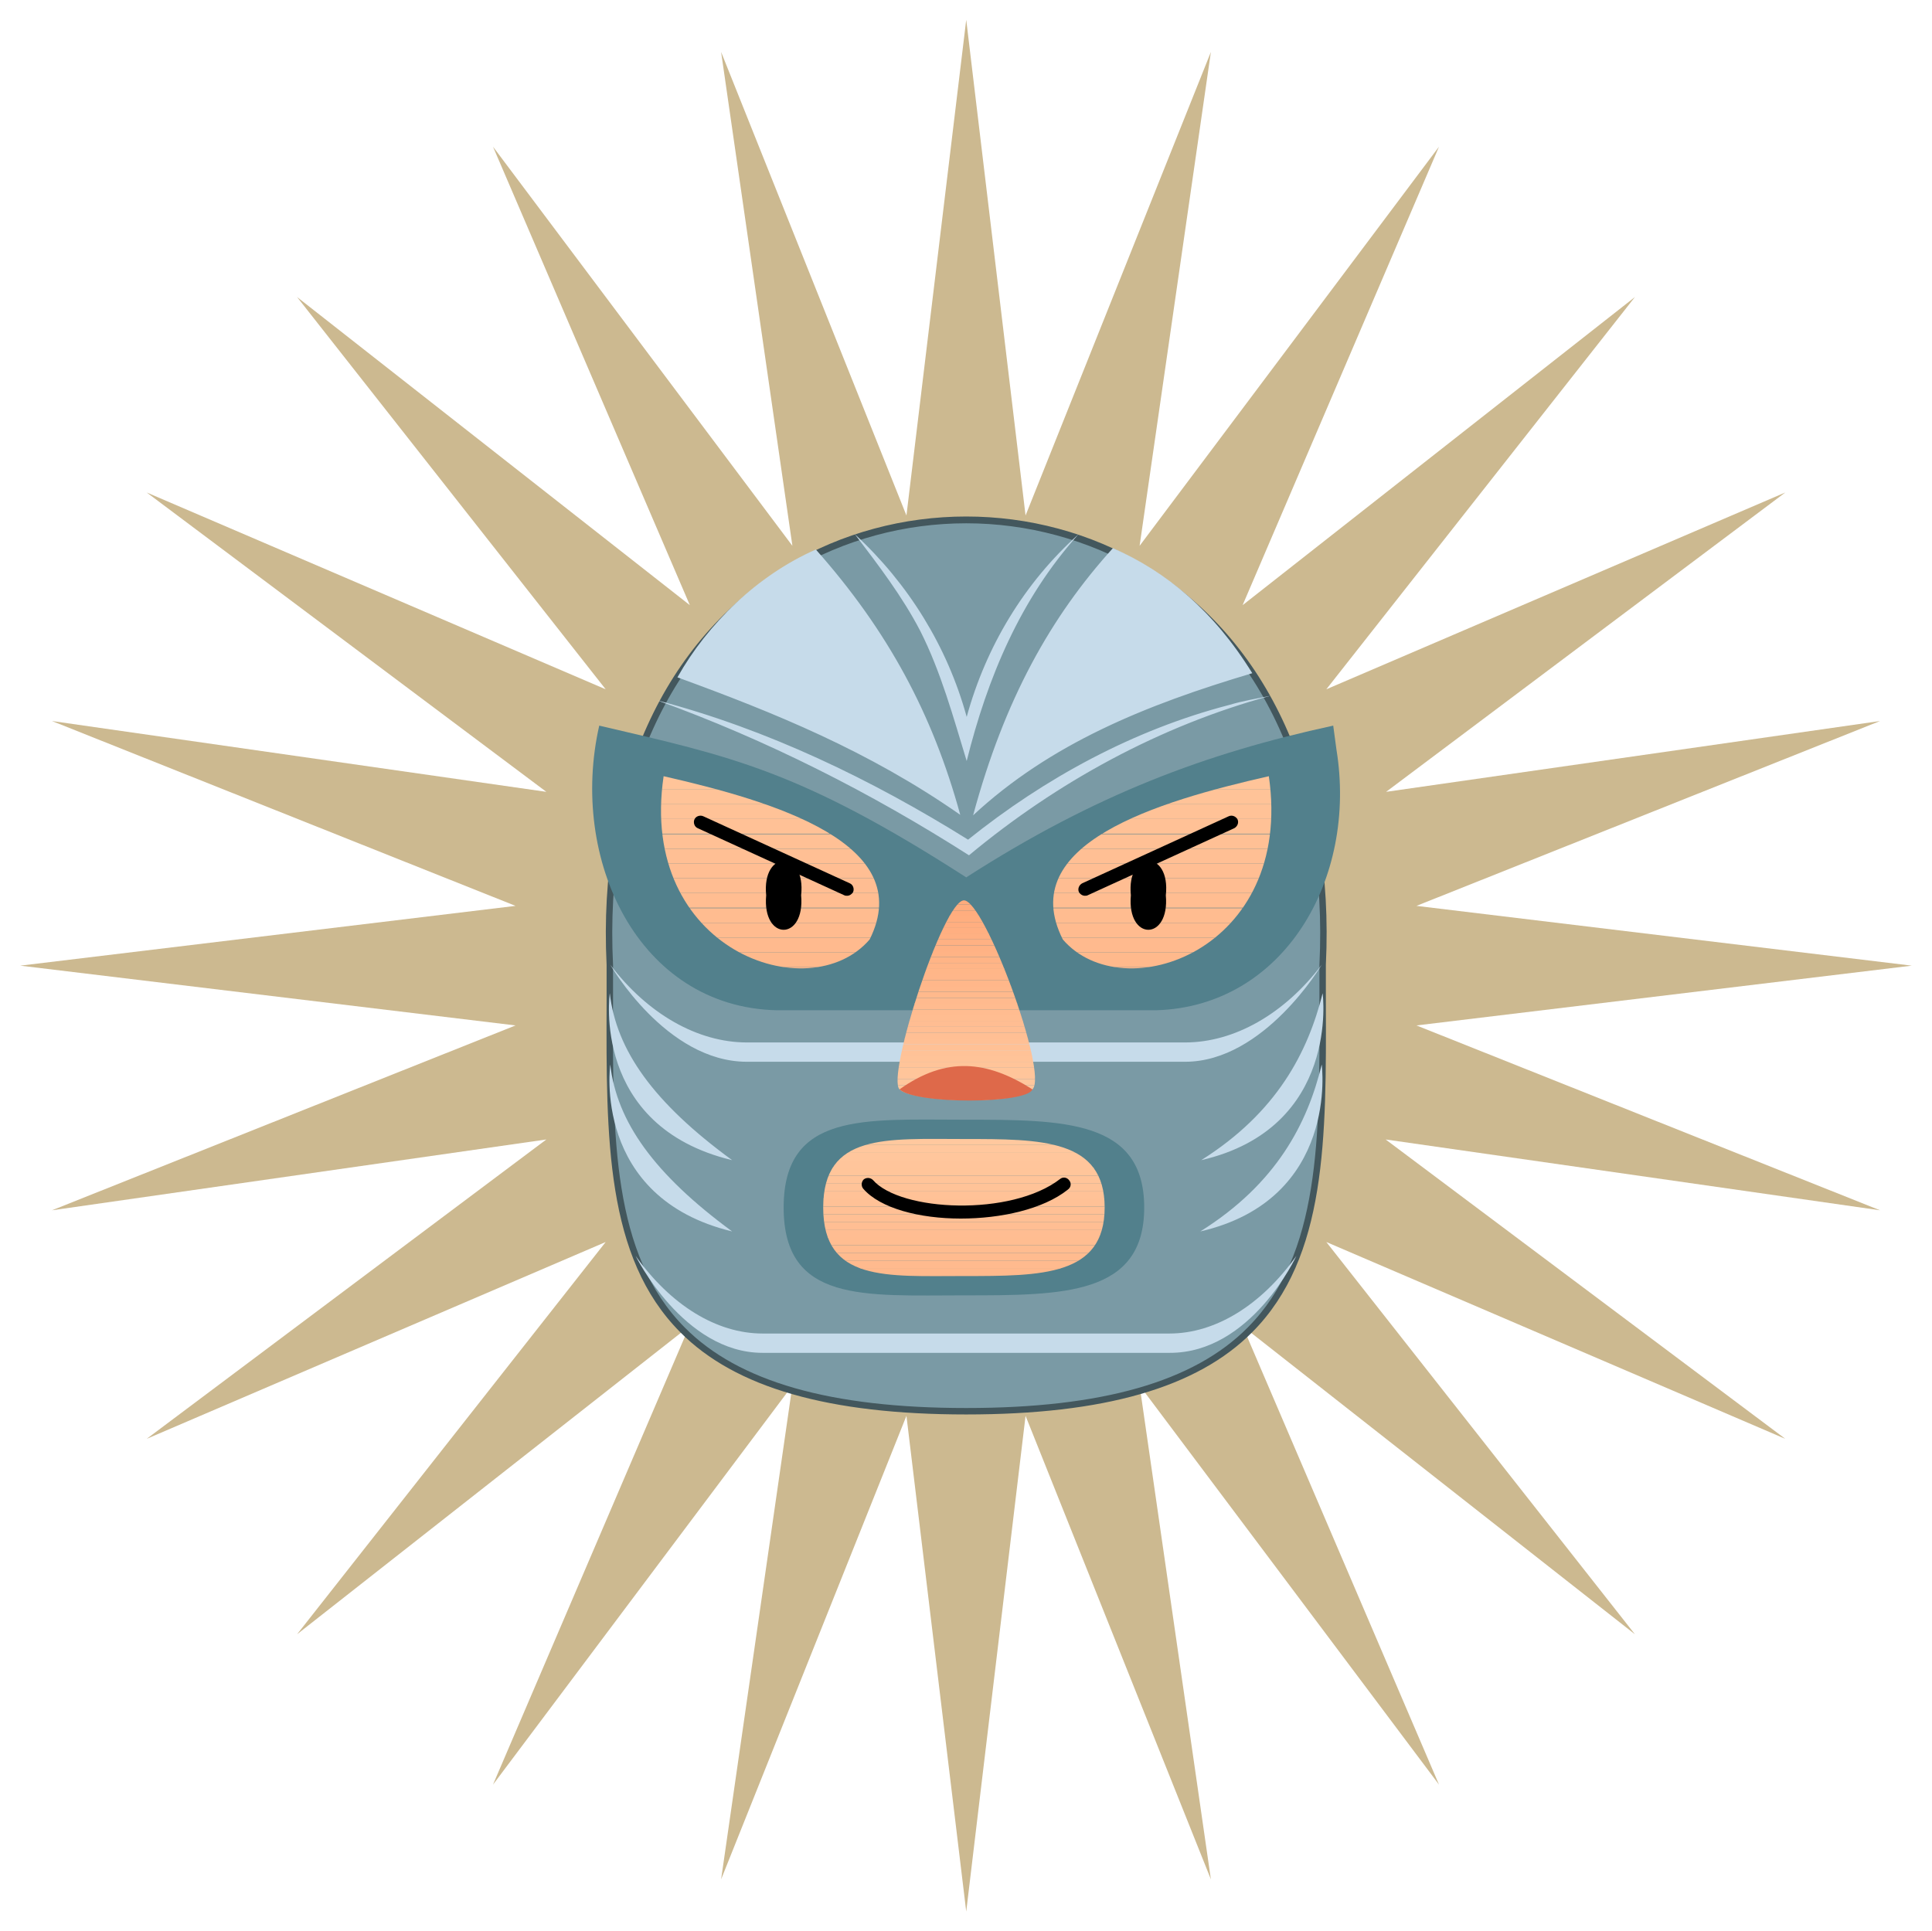 <svg xmlns="http://www.w3.org/2000/svg" xmlns:xlink="http://www.w3.org/1999/xlink" id="Layer_1" x="0px" y="0px" viewBox="0 0 420.1 420" style="enable-background:new 0 0 420.1 420;" xml:space="preserve"><g>	<g>		<polygon style="fill:#CCB990;" points="415.7,210 308,223 408.8,263.2 301.3,247.8 388.2,312.9 288.4,270.1 355.5,355.4    270.2,288.4 312.9,388.1 247.8,301.3 263.3,408.7 223,307.9 210.1,415.7 197.1,307.9 156.8,408.7 172.3,301.3 107.2,388.1    149.9,288.4 64.6,355.4 131.7,270.1 31.9,312.9 118.8,247.8 11.3,263.2 112.1,223 4.4,210 112.1,197 11.3,156.8 118.8,172.2    31.9,107.1 131.7,149.9 64.6,64.6 150,131.6 107.2,31.9 172.3,118.7 156.8,11.3 197.1,112.1 210.1,4.3 223,112.1 263.3,11.3    247.8,118.7 312.9,31.9 270.2,131.6 355.5,64.6 288.4,149.9 388.2,107.1 301.4,172.2 408.8,156.8 308,197   "></polygon>	</g>	<g>		<g>			<g>				<path style="fill:#7A9AA5;" d="M132.6,209.9c0,53.6-4.6,97,77.5,97c82.1,0,77.5-43.4,77.5-97C294,80.8,126.2,80.8,132.6,209.9z"></path>			</g>			<g>				<path style="fill:#43575D;" d="M210.1,307.6c-29.9,0-50.2-5.8-62.2-17.9c-16.2-16.3-16.1-42-16-71.8c0-2.7,0-5.4,0-8.1     c-1.9-39,12.4-70.7,39.4-86.9c23.6-14.1,54-14.1,77.6,0c27,16.2,41.3,47.8,39.4,86.9c0,2.7,0,5.4,0,8.1     c0.1,29.8,0.2,55.5-16,71.8C260.3,301.8,240,307.6,210.1,307.6z M210.1,113.8c-13.3,0-26.5,3.5-38.1,10.4     c-26.5,15.9-40.6,47.1-38.7,85.6l0,0c0,2.7,0,5.4,0,8.1c-0.1,29.4-0.2,54.9,15.6,70.8c11.7,11.8,31.7,17.5,61.2,17.5     c29.5,0,49.5-5.7,61.2-17.5c15.8-15.9,15.7-41.3,15.6-70.8c0-2.7,0-5.4,0-8.1c1.9-38.5-12.2-69.8-38.7-85.6     C236.6,117.3,223.3,113.8,210.1,113.8z"></path>			</g>		</g>		<g>			<path style="fill:#52808C;" d="M290.6,163l-0.7-5.2c-27.7,6-51.8,15-79.8,33c-36.2-23.3-51.1-26.3-79.8-33    c-6.6,29,8.4,61.2,38.6,61.9c7.7,0,74.8,0,82.5,0C279.1,218.9,295.2,191.2,290.6,163z"></path>		</g>		<g>			<path style="fill:#52808C;" d="M209.6,281.7c21.6,0,39.2,0,39.2-19.1c0-19.1-17.5-19.1-39.2-19.1c-21.6,0-39.2-1.7-39.2,19.1    S188,281.7,209.6,281.7z"></path>		</g>		<g>			<g>				<defs>					<path id="SVGID_1_" d="M209.6,277.5c16.9,0,30.6,0,30.6-14.9c0-14.9-13.7-14.9-30.6-14.9c-16.9,0-30.6-1.3-30.6,14.9      C179,278.8,192.7,277.5,209.6,277.5z"></path>				</defs>				<clipPath id="SVGID_00000144303754778009060990000014642570361238262413_">					<use xlink:href="#SVGID_1_" style="overflow:visible;"></use>				</clipPath>									<rect x="179" y="246.5" style="clip-path:url(#SVGID_00000144303754778009060990000014642570361238262413_);fill:#FFC99F;" width="61.2" height="0.9"></rect>									<rect x="179" y="247.3" style="clip-path:url(#SVGID_00000144303754778009060990000014642570361238262413_);fill:#FFC89E;" width="61.2" height="1.7"></rect>									<rect x="179" y="249" style="clip-path:url(#SVGID_00000144303754778009060990000014642570361238262413_);fill:#FFC79D;" width="61.2" height="1.7"></rect>									<rect x="179" y="250.7" style="clip-path:url(#SVGID_00000144303754778009060990000014642570361238262413_);fill:#FFC69C;" width="61.2" height="1.7"></rect>									<rect x="179" y="252.4" style="clip-path:url(#SVGID_00000144303754778009060990000014642570361238262413_);fill:#FFC59B;" width="61.2" height="1.7"></rect>									<rect x="179" y="254" style="clip-path:url(#SVGID_00000144303754778009060990000014642570361238262413_);fill:#FFC59A;" width="61.2" height="1.7"></rect>									<rect x="179" y="255.7" style="clip-path:url(#SVGID_00000144303754778009060990000014642570361238262413_);fill:#FFC499;" width="61.2" height="1.7"></rect>									<rect x="179" y="257.4" style="clip-path:url(#SVGID_00000144303754778009060990000014642570361238262413_);fill:#FFC398;" width="61.2" height="1.7"></rect>									<rect x="179" y="259.1" style="clip-path:url(#SVGID_00000144303754778009060990000014642570361238262413_);fill:#FFC297;" width="61.2" height="1.7"></rect>									<rect x="179" y="260.7" style="clip-path:url(#SVGID_00000144303754778009060990000014642570361238262413_);fill:#FFC196;" width="61.2" height="1.7"></rect>									<rect x="179" y="262.4" style="clip-path:url(#SVGID_00000144303754778009060990000014642570361238262413_);fill:#FFC095;" width="61.2" height="1.7"></rect>									<rect x="179" y="264.1" style="clip-path:url(#SVGID_00000144303754778009060990000014642570361238262413_);fill:#FFBF94;" width="61.2" height="1.7"></rect>									<rect x="179" y="265.8" style="clip-path:url(#SVGID_00000144303754778009060990000014642570361238262413_);fill:#FFBE93;" width="61.2" height="1.7"></rect>									<rect x="179" y="267.5" style="clip-path:url(#SVGID_00000144303754778009060990000014642570361238262413_);fill:#FFBD92;" width="61.2" height="1.7"></rect>									<rect x="179" y="269.1" style="clip-path:url(#SVGID_00000144303754778009060990000014642570361238262413_);fill:#FFBD91;" width="61.2" height="1.7"></rect>									<rect x="179" y="270.8" style="clip-path:url(#SVGID_00000144303754778009060990000014642570361238262413_);fill:#FFBC90;" width="61.2" height="1.7"></rect>									<rect x="179" y="272.5" style="clip-path:url(#SVGID_00000144303754778009060990000014642570361238262413_);fill:#FFBB8F;" width="61.2" height="1.7"></rect>									<rect x="179" y="274.2" style="clip-path:url(#SVGID_00000144303754778009060990000014642570361238262413_);fill:#FFBA8E;" width="61.2" height="1.7"></rect>									<rect x="179" y="275.8" style="clip-path:url(#SVGID_00000144303754778009060990000014642570361238262413_);fill:#FFB98C;" width="61.2" height="1.7"></rect>									<rect x="179" y="277.5" style="clip-path:url(#SVGID_00000144303754778009060990000014642570361238262413_);fill:#FFB88B;" width="61.2" height="1.3"></rect>			</g>		</g>		<g>			<path d="M208.9,265c-8.9,0-17.5-2.2-21.2-6.5c-0.5-0.6-0.4-1.5,0.1-2c0.6-0.5,1.5-0.4,2,0.1c6,6.9,30.1,8,40.7-0.2    c0.6-0.5,1.5-0.4,2,0.3c0.5,0.6,0.4,1.5-0.3,2C226.8,263,217.6,265,208.9,265z"></path>		</g>		<g>			<path style="fill:#C6DBEA;" d="M257.7,230.9h-95.3c-17.6,0-29.7-21.1-29.7-21.1c8.1,10.7,19,16.9,29.7,16.9h95.3    c10.7,0,21.6-6.2,29.7-16.9C287.4,209.8,274.9,230.9,257.7,230.9z M281.9,273.1c-7.6,10.7-17.6,16.9-27.6,16.9h-88.5    c-10,0-20-6.2-27.6-16.9c0,0,10.4,21.1,27.6,21.1h88.5C272.1,294.3,281.9,273.1,281.9,273.1z M287.4,231.5    c-3.1,12.8-9.8,25.9-26.4,36.3C291.3,260.8,287.4,231.5,287.4,231.5z M132.7,231.5c1.4,12.4,9.5,23.8,26.5,36.3    C128.6,260.4,132.7,231.5,132.7,231.5z M287.6,216c-3.2,12.8-9.9,25.9-26.4,36.3C291.5,245.3,287.6,216,287.6,216z M132.6,216    c1.4,12.4,9.5,23.8,26.6,36.3C128.4,244.9,132.6,216,132.6,216z M242,119.2c-13.5,14.9-23.6,32.9-30.4,58.1    c16.8-15.6,37.5-24,60.7-30.9C263.9,132.8,253.6,124.3,242,119.2z M147.3,147.3c21.1,7.7,41.6,16,61.5,29.9    c-6-21.9-15.7-40-31.4-57.7C164.7,125.1,153.9,135.6,147.3,147.3z M267.3,153.3c-20.8,5.4-40.1,15.9-56.8,29.3    c-21-13.1-43.6-24-67.6-30.3c23.8,8.6,46.5,20.1,67.8,33.7c19.1-15.9,41.6-28.2,65.6-34.7C273.4,151.9,270.3,152.4,267.3,153.3z     M200.1,137.2c4.5,8.9,7.2,18.8,10.1,28.3c4.5-18.1,11.7-35.3,24.3-49.3c-11.8,10.6-20.1,24.4-24.3,39.7    c-4.2-15.3-12.7-29-24.3-39.7C191,122.9,196.2,129.7,200.1,137.2z"></path>		</g>		<g>			<g>				<defs>					<path id="SVGID_00000025405181604389791180000018141190117815709094_" d="M231.1,204.3c-10.5-20.8,20.6-30,44.8-35.5      C281.4,206.7,244.2,219.6,231.1,204.3z M144.3,168.8c24.1,5.5,55.2,14.7,44.8,35.5C176,219.6,138.7,206.7,144.3,168.8z"></path>				</defs>				<clipPath id="SVGID_00000157303543680925010570000009544939368122820746_">					<use xlink:href="#SVGID_00000025405181604389791180000018141190117815709094_" style="overflow:visible;"></use>				</clipPath>									<rect x="138.7" y="168.8" style="clip-path:url(#SVGID_00000157303543680925010570000009544939368122820746_);fill:#FFC499;" width="60.8" height="2.9"></rect>									<rect x="138.7" y="171.7" style="clip-path:url(#SVGID_00000157303543680925010570000009544939368122820746_);fill:#FFC398;" width="60.8" height="3.2"></rect>									<rect x="138.7" y="174.9" style="clip-path:url(#SVGID_00000157303543680925010570000009544939368122820746_);fill:#FFC297;" width="60.8" height="3.2"></rect>									<rect x="138.7" y="178.1" style="clip-path:url(#SVGID_00000157303543680925010570000009544939368122820746_);fill:#FFC196;" width="60.8" height="3.2"></rect>									<rect x="138.7" y="181.4" style="clip-path:url(#SVGID_00000157303543680925010570000009544939368122820746_);fill:#FFC095;" width="60.8" height="3.2"></rect>									<rect x="138.7" y="184.6" style="clip-path:url(#SVGID_00000157303543680925010570000009544939368122820746_);fill:#FFBF94;" width="60.8" height="3.2"></rect>									<rect x="138.7" y="187.8" style="clip-path:url(#SVGID_00000157303543680925010570000009544939368122820746_);fill:#FFBE93;" width="60.8" height="3.2"></rect>									<rect x="138.7" y="191" style="clip-path:url(#SVGID_00000157303543680925010570000009544939368122820746_);fill:#FFBD92;" width="60.8" height="3.2"></rect>									<rect x="138.7" y="194.2" style="clip-path:url(#SVGID_00000157303543680925010570000009544939368122820746_);fill:#FFBD91;" width="60.8" height="3.2"></rect>									<rect x="138.7" y="197.5" style="clip-path:url(#SVGID_00000157303543680925010570000009544939368122820746_);fill:#FFBC90;" width="60.8" height="3.2"></rect>									<rect x="138.7" y="200.7" style="clip-path:url(#SVGID_00000157303543680925010570000009544939368122820746_);fill:#FFBB8F;" width="60.8" height="3.2"></rect>									<rect x="138.7" y="203.9" style="clip-path:url(#SVGID_00000157303543680925010570000009544939368122820746_);fill:#FFBA8E;" width="60.8" height="3.2"></rect>									<rect x="138.7" y="207.1" style="clip-path:url(#SVGID_00000157303543680925010570000009544939368122820746_);fill:#FFB98C;" width="60.8" height="3.2"></rect>									<rect x="138.7" y="210.3" style="clip-path:url(#SVGID_00000157303543680925010570000009544939368122820746_);fill:#FFB88B;" width="60.8" height="3.2"></rect>									<rect x="138.7" y="213.6" style="clip-path:url(#SVGID_00000157303543680925010570000009544939368122820746_);fill:#FFB78A;" width="60.8" height="3.2"></rect>									<rect x="138.7" y="216.8" style="clip-path:url(#SVGID_00000157303543680925010570000009544939368122820746_);fill:#FFB689;" width="60.8" height="2.9"></rect>									<rect x="220.6" y="168.8" style="clip-path:url(#SVGID_00000157303543680925010570000009544939368122820746_);fill:#FFC499;" width="60.8" height="2.9"></rect>									<rect x="220.6" y="171.7" style="clip-path:url(#SVGID_00000157303543680925010570000009544939368122820746_);fill:#FFC398;" width="60.8" height="3.2"></rect>									<rect x="220.6" y="174.9" style="clip-path:url(#SVGID_00000157303543680925010570000009544939368122820746_);fill:#FFC297;" width="60.8" height="3.2"></rect>									<rect x="220.6" y="178.1" style="clip-path:url(#SVGID_00000157303543680925010570000009544939368122820746_);fill:#FFC196;" width="60.8" height="3.2"></rect>									<rect x="220.6" y="181.4" style="clip-path:url(#SVGID_00000157303543680925010570000009544939368122820746_);fill:#FFC095;" width="60.8" height="3.2"></rect>									<rect x="220.6" y="184.6" style="clip-path:url(#SVGID_00000157303543680925010570000009544939368122820746_);fill:#FFBF94;" width="60.8" height="3.2"></rect>									<rect x="220.6" y="187.8" style="clip-path:url(#SVGID_00000157303543680925010570000009544939368122820746_);fill:#FFBE93;" width="60.8" height="3.2"></rect>									<rect x="220.6" y="191" style="clip-path:url(#SVGID_00000157303543680925010570000009544939368122820746_);fill:#FFBD92;" width="60.8" height="3.2"></rect>									<rect x="220.6" y="194.2" style="clip-path:url(#SVGID_00000157303543680925010570000009544939368122820746_);fill:#FFBD91;" width="60.8" height="3.2"></rect>									<rect x="220.6" y="197.5" style="clip-path:url(#SVGID_00000157303543680925010570000009544939368122820746_);fill:#FFBC90;" width="60.8" height="3.2"></rect>									<rect x="220.6" y="200.7" style="clip-path:url(#SVGID_00000157303543680925010570000009544939368122820746_);fill:#FFBB8F;" width="60.8" height="3.2"></rect>									<rect x="220.6" y="203.9" style="clip-path:url(#SVGID_00000157303543680925010570000009544939368122820746_);fill:#FFBA8E;" width="60.8" height="3.2"></rect>									<rect x="220.6" y="207.1" style="clip-path:url(#SVGID_00000157303543680925010570000009544939368122820746_);fill:#FFB98C;" width="60.8" height="3.2"></rect>									<rect x="220.6" y="210.3" style="clip-path:url(#SVGID_00000157303543680925010570000009544939368122820746_);fill:#FFB88B;" width="60.8" height="3.2"></rect>									<rect x="220.6" y="213.6" style="clip-path:url(#SVGID_00000157303543680925010570000009544939368122820746_);fill:#FFB78A;" width="60.8" height="3.2"></rect>									<rect x="220.6" y="216.8" style="clip-path:url(#SVGID_00000157303543680925010570000009544939368122820746_);fill:#FFB689;" width="60.8" height="2.9"></rect>			</g>		</g>		<g>			<g>				<path d="M166.6,194.7c-0.9,10,8.5,10,7.6,0C175.3,184.7,165.6,184.7,166.6,194.7z"></path>			</g>			<g>				<path d="M245.9,194.7c-0.9,10,8.5,10,7.6,0C254.6,184.7,244.9,184.7,245.9,194.7z"></path>			</g>		</g>		<g>			<g>				<line style="fill:#FFFFFF;" x1="267.8" y1="178.8" x2="235.9" y2="193.4"></line>				<path d="M235.9,194.8c-0.5,0-1-0.3-1.3-0.8c-0.3-0.7,0-1.5,0.7-1.9l31.9-14.6c0.7-0.3,1.5,0,1.9,0.7c0.3,0.7,0,1.5-0.7,1.9     l-31.9,14.6C236.3,194.8,236.1,194.8,235.9,194.8z"></path>			</g>			<g>				<line style="fill:#FFFFFF;" x1="152.3" y1="178.8" x2="184.2" y2="193.4"></line>				<path d="M184.2,194.8c-0.2,0-0.4,0-0.6-0.1l-31.9-14.6c-0.7-0.3-1-1.2-0.7-1.9c0.3-0.7,1.2-1,1.9-0.7l31.9,14.6     c0.7,0.3,1,1.2,0.7,1.9C185.2,194.5,184.7,194.8,184.2,194.8z"></path>			</g>		</g>		<g>			<g>				<defs>					<path id="SVGID_00000121272435565484649880000000697822177299190447_" d="M224.5,236.9c3.5-3.5-10.4-41.1-14.9-41.1      c-4.5,0-16.9,38.3-14,41.1S221,240.4,224.5,236.9z"></path>				</defs>				<clipPath id="SVGID_00000166646441293925778280000007354907626684419229_">					<use xlink:href="#SVGID_00000121272435565484649880000000697822177299190447_" style="overflow:visible;"></use>				</clipPath>									<rect x="192.8" y="239.8" style="clip-path:url(#SVGID_00000166646441293925778280000007354907626684419229_);fill:#FFC99F;" width="35.3" height="0.6"></rect>									<rect x="192.8" y="238.5" style="clip-path:url(#SVGID_00000166646441293925778280000007354907626684419229_);fill:#FFC99F;" width="35.3" height="1.3"></rect>									<rect x="192.8" y="237.2" style="clip-path:url(#SVGID_00000166646441293925778280000007354907626684419229_);fill:#FFC89E;" width="35.3" height="1.3"></rect>									<rect x="192.8" y="236" style="clip-path:url(#SVGID_00000166646441293925778280000007354907626684419229_);fill:#FFC79D;" width="35.3" height="1.3"></rect>									<rect x="192.8" y="234.7" style="clip-path:url(#SVGID_00000166646441293925778280000007354907626684419229_);fill:#FFC69C;" width="35.3" height="1.3"></rect>									<rect x="192.8" y="233.4" style="clip-path:url(#SVGID_00000166646441293925778280000007354907626684419229_);fill:#FFC59B;" width="35.3" height="1.3"></rect>									<rect x="192.8" y="232.2" style="clip-path:url(#SVGID_00000166646441293925778280000007354907626684419229_);fill:#FFC59A;" width="35.3" height="1.3"></rect>									<rect x="192.8" y="230.9" style="clip-path:url(#SVGID_00000166646441293925778280000007354907626684419229_);fill:#FFC499;" width="35.3" height="1.3"></rect>									<rect x="192.8" y="229.6" style="clip-path:url(#SVGID_00000166646441293925778280000007354907626684419229_);fill:#FFC398;" width="35.3" height="1.3"></rect>									<rect x="192.8" y="228.4" style="clip-path:url(#SVGID_00000166646441293925778280000007354907626684419229_);fill:#FFC297;" width="35.3" height="1.3"></rect>									<rect x="192.8" y="227.1" style="clip-path:url(#SVGID_00000166646441293925778280000007354907626684419229_);fill:#FFC196;" width="35.3" height="1.3"></rect>									<rect x="192.8" y="225.8" style="clip-path:url(#SVGID_00000166646441293925778280000007354907626684419229_);fill:#FFC095;" width="35.3" height="1.3"></rect>									<rect x="192.8" y="224.6" style="clip-path:url(#SVGID_00000166646441293925778280000007354907626684419229_);fill:#FFBF94;" width="35.3" height="1.3"></rect>									<rect x="192.8" y="223.3" style="clip-path:url(#SVGID_00000166646441293925778280000007354907626684419229_);fill:#FFBE93;" width="35.3" height="1.3"></rect>									<rect x="192.8" y="222" style="clip-path:url(#SVGID_00000166646441293925778280000007354907626684419229_);fill:#FFBD92;" width="35.3" height="1.3"></rect>									<rect x="192.8" y="220.8" style="clip-path:url(#SVGID_00000166646441293925778280000007354907626684419229_);fill:#FFBD91;" width="35.3" height="1.3"></rect>									<rect x="192.8" y="219.5" style="clip-path:url(#SVGID_00000166646441293925778280000007354907626684419229_);fill:#FFBC90;" width="35.3" height="1.3"></rect>									<rect x="192.8" y="218.2" style="clip-path:url(#SVGID_00000166646441293925778280000007354907626684419229_);fill:#FFBB8F;" width="35.3" height="1.3"></rect>									<rect x="192.8" y="217" style="clip-path:url(#SVGID_00000166646441293925778280000007354907626684419229_);fill:#FFBA8E;" width="35.3" height="1.3"></rect>									<rect x="192.8" y="215.7" style="clip-path:url(#SVGID_00000166646441293925778280000007354907626684419229_);fill:#FFB98C;" width="35.3" height="1.3"></rect>									<rect x="192.8" y="214.4" style="clip-path:url(#SVGID_00000166646441293925778280000007354907626684419229_);fill:#FFB88B;" width="35.3" height="1.3"></rect>									<rect x="192.8" y="213.2" style="clip-path:url(#SVGID_00000166646441293925778280000007354907626684419229_);fill:#FFB78A;" width="35.3" height="1.3"></rect>									<rect x="192.8" y="211.9" style="clip-path:url(#SVGID_00000166646441293925778280000007354907626684419229_);fill:#FFB689;" width="35.3" height="1.3"></rect>									<rect x="192.8" y="210.6" style="clip-path:url(#SVGID_00000166646441293925778280000007354907626684419229_);fill:#FFB688;" width="35.3" height="1.3"></rect>									<rect x="192.8" y="209.4" style="clip-path:url(#SVGID_00000166646441293925778280000007354907626684419229_);fill:#FFB587;" width="35.3" height="1.3"></rect>									<rect x="192.8" y="208.1" style="clip-path:url(#SVGID_00000166646441293925778280000007354907626684419229_);fill:#FFB486;" width="35.3" height="1.3"></rect>									<rect x="192.8" y="206.8" style="clip-path:url(#SVGID_00000166646441293925778280000007354907626684419229_);fill:#FFB385;" width="35.3" height="1.3"></rect>									<rect x="192.8" y="205.6" style="clip-path:url(#SVGID_00000166646441293925778280000007354907626684419229_);fill:#FFB284;" width="35.3" height="1.3"></rect>									<rect x="192.8" y="204.3" style="clip-path:url(#SVGID_00000166646441293925778280000007354907626684419229_);fill:#FFB183;" width="35.3" height="1.3"></rect>									<rect x="192.8" y="203" style="clip-path:url(#SVGID_00000166646441293925778280000007354907626684419229_);fill:#FFB082;" width="35.3" height="1.3"></rect>									<rect x="192.8" y="201.8" style="clip-path:url(#SVGID_00000166646441293925778280000007354907626684419229_);fill:#FFAF81;" width="35.3" height="1.3"></rect>									<rect x="192.8" y="200.5" style="clip-path:url(#SVGID_00000166646441293925778280000007354907626684419229_);fill:#FFAE80;" width="35.3" height="1.3"></rect>									<rect x="192.8" y="199.2" style="clip-path:url(#SVGID_00000166646441293925778280000007354907626684419229_);fill:#FFAE7F;" width="35.3" height="1.3"></rect>									<rect x="192.8" y="198" style="clip-path:url(#SVGID_00000166646441293925778280000007354907626684419229_);fill:#FFAD7E;" width="35.3" height="1.3"></rect>									<rect x="192.8" y="196.7" style="clip-path:url(#SVGID_00000166646441293925778280000007354907626684419229_);fill:#FFAC7D;" width="35.3" height="1.3"></rect>									<rect x="192.8" y="195.8" style="clip-path:url(#SVGID_00000166646441293925778280000007354907626684419229_);fill:#FFAB7C;" width="35.3" height="0.9"></rect>			</g>		</g>		<g>			<g>				<defs>					<path id="SVGID_00000107549407488311028620000008183815664094709152_" d="M224.5,236.9c-9.9-6.3-18.8-7.2-28.9,0      C199.1,240.2,223.3,240.1,224.5,236.9z"></path>				</defs>				<clipPath id="SVGID_00000031199167878310825040000018147832067717144739_">					<use xlink:href="#SVGID_00000107549407488311028620000008183815664094709152_" style="overflow:visible;"></use>				</clipPath>									<rect x="195.6" y="240.2" style="clip-path:url(#SVGID_00000031199167878310825040000018147832067717144739_);fill:#DE694A;" width="28.9" height="0"></rect>									<rect x="195.6" y="229.7" style="clip-path:url(#SVGID_00000031199167878310825040000018147832067717144739_);fill:#DE694A;" width="28.9" height="10.5"></rect>			</g>		</g>	</g></g></svg>